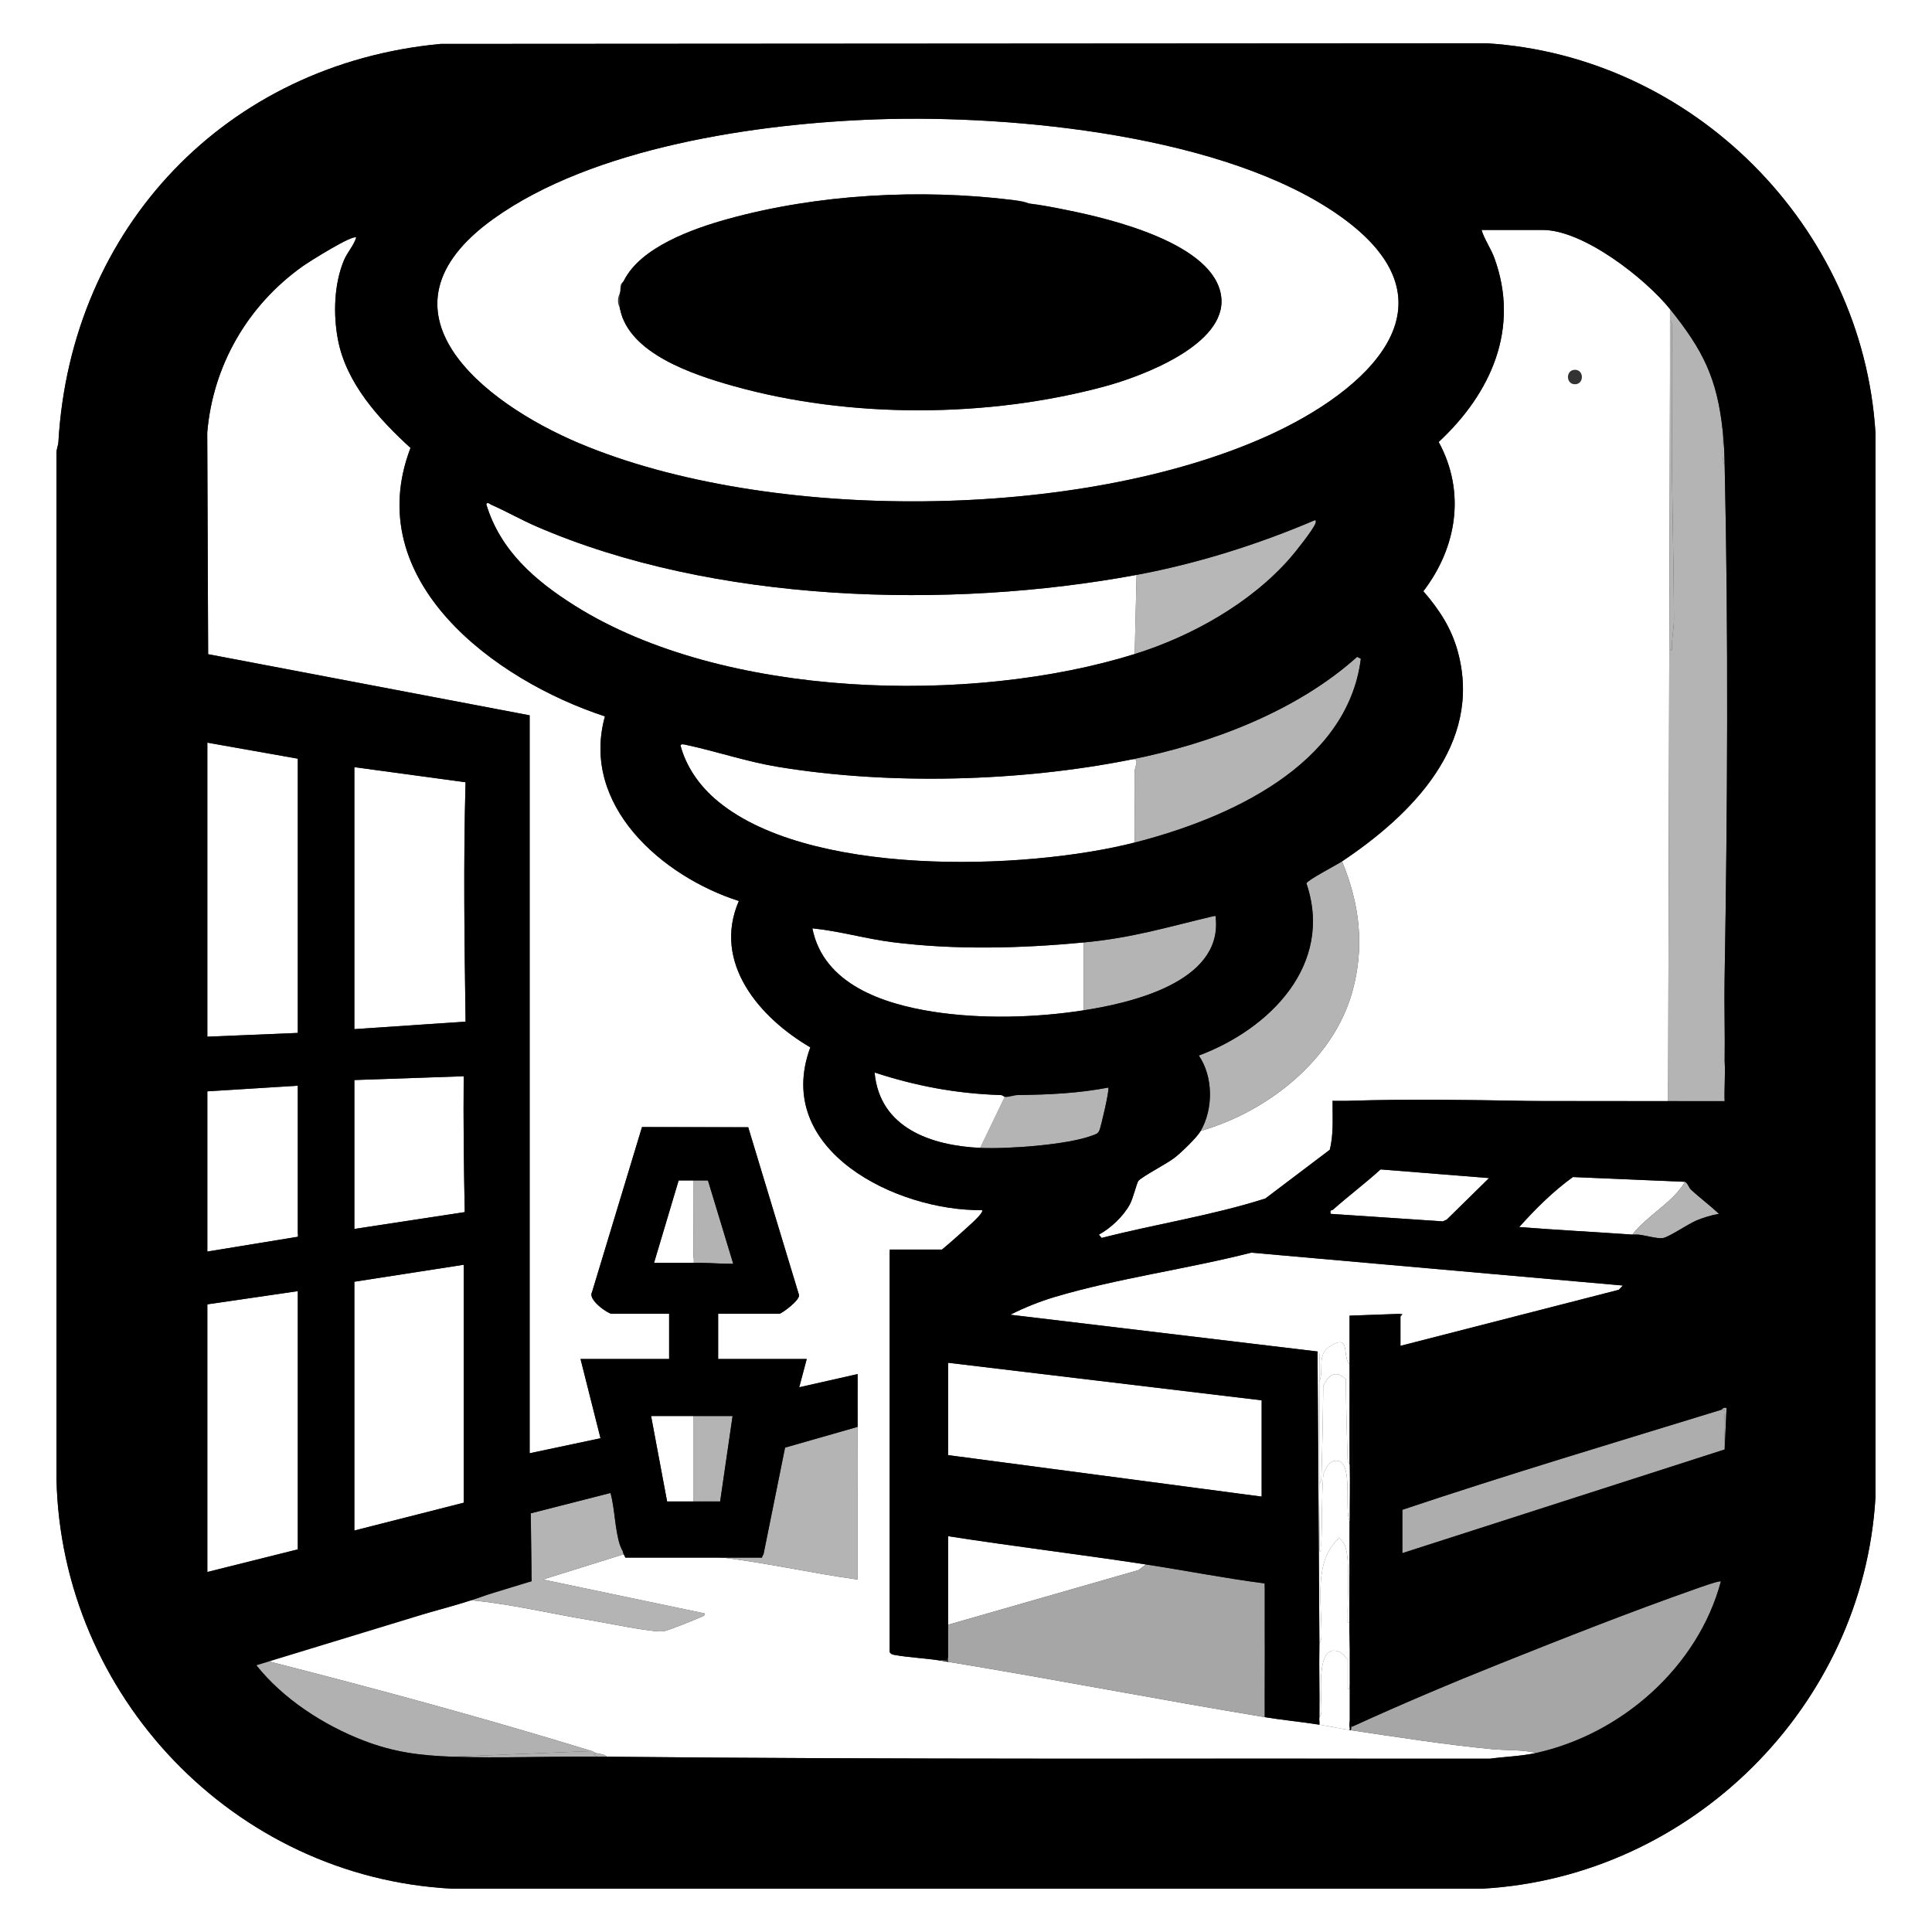 <?xml version="1.0" encoding="UTF-8"?>
<svg id="Capa_1" data-name="Capa 1" xmlns="http://www.w3.org/2000/svg" width="1337" height="1337" viewBox="0 0 1337 1337">
  <rect x="0" y="0" width="1337" height="1337" fill="#333333" stroke="none"/>
  <defs>
    <style>
      .cls-1 {
        fill: #b1b1b1;
      }

      .cls-2 {
        fill: #fff;
      }

      .cls-3 {
        fill: #a6a6a6;
      }

      .cls-4 {
        fill: #b4b4b4;
      }

      .cls-5 {
        fill: #b3b3b3;
      }

      .cls-6 {
        fill: #b6b6b6;
      }

      .cls-7 {
        fill: #adadad;
      }

      .cls-8 {
        fill: #b7b7b7;
      }
    </style>
  </defs>
  <path class="cls-2" d="M1337,0v1337H0V0h1337ZM304.96,30.38C156.59,44.3,48.98,157.5,40.42,305.87c-.15,2.62-1.45,5.11-1.34,7.79v709.7c3.26,150.29,122.8,275.58,273.34,283.64h713.48c144.45-8.12,263.48-126.19,271.97-270.66V299.37c-8.89-142.89-126.38-260.69-269.28-269.43l-723.62.45h0Z"/>
  <path class="cls-2" d="M593.5,987.42c-.07-12.16.06-24.37,0-36.53l-40.42,9.13,5.21-19.56h-61.31v-31.31h42.39c1.32,0,14.99-9.68,13.47-13.32l-35.05-115.75-73.5-.14-34.64,114.4c-2.91,5.15,11.07,14.81,13.63,14.81h39.78v31.31h-61.31l13.82,54.84-49.04,10.38v-510.67l-222.49-42.3-.62-153.41c3.97-46.69,28.25-88.25,66.17-115.14,4.23-3,34.47-22.04,36.93-19.8-1.78,5.73-6.14,10.16-8.45,15.66-6.94,16.52-7.52,37.62-4.2,55.03,5.76,30.23,28.35,54.93,50.22,74.91-35.11,91.9,58.25,160.85,134.54,185.77-17.08,61.74,39.78,110.88,92.68,127.77-18.53,42.82,14.49,80.92,49.46,101.29-26.35,71.36,60.02,113.43,118.8,112.63,1.48,1.32-5.87,7.95-7.13,9.16-2.6,2.49-20.11,18.19-21.58,18.86-3.41,1.55-20.41.87-25.46.74-2.06-.05-9.73-2.7-9.73.59v276.53c.83,1.33,1.79,1.67,3.27,1.94,10.01,1.82,21.61,2.27,31.94,3.93,2.56.41,5.23.88,7.83,1.3,72.25,11.87,144.39,25.96,216.53,37.83,12.51,2.06,25.3,3.24,37.83,5.22,7.33,1.16,14.79,2.81,22.17,3.91,31.76,4.74,65.29,9.97,97.19,13.04,9.89.95,20.99.24,30.65,2.62-10.45,2.31-21.3,2.53-31.9,3.98-203.7-.23-407.67.67-611.17-1.37-2.02-2.01-5.24-1.79-7.83-2.61-.58-.18-1.43-.94-2.61-1.3-74.6-22.91-149.99-43.33-225.66-62.61,42.53-17.07,97.38-27.6,142.18-41.74,27.96,2.63,55.5,9.41,83.24,13.94,9.93,1.62,42.56,8.54,49.95,7.49,3.01-.43,21.5-7.87,25.33-9.65,1.29-.6,3.06-.75,3.22-2.64l-112.17-23.51,62.6-19.55c19.02,1.63,38.47,1.86,57.39,3.91,32.68,3.55,65.25,11.2,97.82,15.65-.14-35.2.21-70.46,0-105.66h.03Z"/>
  <path class="cls-2" d="M1067.64,159.14h-42.39c2.05,6.7,6.43,12.71,8.82,19.23,18.01,49.02-2.38,93.99-38.47,127.5,18.78,34.49,12.66,72.89-10.6,103.29,11.07,12.8,19.5,25.6,23.94,42.17,17.12,63.8-32.16,112.65-80.21,144.78,12.21,29.54,15.77,58.86,7.17,90-13.14,47.61-58.92,83.28-105,96.53-2.69,4.66-13.14,14.62-17.64,18.24-5.42,4.36-22.54,13.05-25.43,16.31-1.15,1.3-3.75,12.28-5.93,16.25-4.58,8.33-13.09,16.42-21.45,20.97l1.91,2.29c37.63-9.66,76.27-15.47,113.32-27.3l44.56-33.7c2.79-11.11,1.83-22.56,1.96-33.91,5.19,2.07,8.94.07,13.64-.07,72.37-2.12,145.95,1.55,218.54,1.37l1.3-503.49v-45.65c-16.86-20.98-59.75-54.78-88.05-54.78v-.03ZM1089.91,265.91c-6.45,0-6.43-10,0-10s6.43,10,0,10Z"/>
  <path class="cls-2" d="M607.58,82.56c94.38-3.13,240.98,11.12,319.7,66.93,86.49,61.32,17.69,121.51-49.85,152.05-129.92,58.75-345.33,60.53-476.56,5.22-66.72-28.12-147.66-91.89-59.53-155.21,69.07-49.63,182.7-66.22,266.24-68.99h0ZM431.75,194.35c-.29.59-1.56,1.21-2.03,2.54-.71,2.01-.26,3.69-.58,5.28-.34,1.71-1.44,2.6-1.45,5.87s1.11,4.17,1.45,5.87c6.07,30.9,51.14,45.55,77.98,53.11,80.9,22.77,176.66,22.28,257.8.27,24.97-6.77,83.98-28.66,80.22-61.74-4.2-37-77.02-54.21-106.81-60.17-7.72-1.55-18.57-3.85-26.14-4.52-3.07-1.57-7.76-2.01-11.25-2.44-64.06-7.93-135.53-4.04-197.73,13.25-23.59,6.56-60.11,19.39-71.46,42.67h0Z"/>
  <path class="cls-2" d="M786.55,397.84l-1.3,54.78c-113.15,35.26-284.71,31.07-387.29-33.37-27.44-17.24-51.77-38.15-61.43-70.31.79-1.88,2.47-.08,3.53.39,10.37,4.55,20.4,10.3,30.82,14.83,122.44,53.23,285.52,57.84,415.68,33.68h-.01Z"/>
  <path class="cls-2" d="M782.63,525.67c6.81-1.38,2.6,4.65,2.55,8.42-.22,16.31.38,32.74.06,48.97-76.02,19.4-228.68,24.31-290.89-30.64-10.99-9.71-19.63-22.29-23.44-36.56.41-1.37,3.08-.56,4.23-.32,21.16,4.57,41.61,11.58,63.14,15.13,77.19,12.75,167.7,10.31,244.37-5.01h-.02Z"/>
  <path class="cls-2" d="M911.77,935.25l-212.61-25.44c9.84-4.92,20.16-9.13,30.75-12.28,43.63-12.98,91.71-19.37,136-30.68l257.16,22.76-2.84,2.96-151.07,38.78v-20.22c0-.3,2.47-1.74.65-1.96l-35.87,1.3c-.01,11.29.05,22.63,0,33.92-5.35-6.2.88-21.14-12.65-13.29-10.73,6.23-4.6,15.5-8.22,25.03-.06-6.32.03-12.66.04-19l-1.34-1.88h0Z"/>
  <path class="cls-2" d="M873.94,969.16v64.57c0,.55,3.43,2.29-.66,1.98l-217.17-28.72v-63.92l217.83,26.09h0Z"/>
  <path class="cls-2" d="M245.23,530.89l76.95,10.45c-1.53,55.31-.77,110.4.02,165.65l-76.97,5.21v-181.31h0Z"/>
  <path class="cls-2" d="M320.88,875.25v159.79c0,.71,2.08,2.84,1.3,4.55l-76.96,19.58v-172.18l75.65-11.74h.01Z"/>
  <polygon class="cls-2" points="206.09 714.81 143.48 717.41 143.48 513.93 206.09 525.02 206.09 714.81"/>
  <path class="cls-3" d="M1172.32,1099.93c-44.36,15.61-90.27,33.73-134.01,51.21-34.47,13.78-68.66,28.25-102.42,43.67l-.31-3.81c-.07.09-.12.19-.18.28.25,1.22.1,2.54-.45,3.64v.02c.13.69.13,1.4,0,2.09.09.13.18.27.3.4,31.76,4.74,65.29,9.97,97.19,13.04,9.89.95,20.99.24,30.65,2.62,59.22-13.1,111.97-59.56,127.83-118.69-1.06-.83-15.87,4.58-18.58,5.53h-.02Z"/>
  <polygon class="cls-2" points="206.09 893.51 206.09 1072.21 143.48 1087.86 143.48 902.64 206.09 893.51"/>
  <path class="cls-2" d="M750.02,652.2v46.96c-33.35,5.19-71.03,6.21-104.62.93-34.45-5.42-75.51-19.04-83.23-57.65,18.68,1.85,36.97,7.25,55.62,9.6,43.42,5.47,88.73,4.28,132.23.17h0Z"/>
  <path class="cls-4" d="M830.9,782.63c8.8-15.26,8.75-37.48-1.3-52.16,48.78-18.17,93.62-62.76,74.47-119.17.65-2.24,21.1-12.82,24.66-15.2,12.21,29.54,15.77,58.86,7.17,90-13.14,47.61-58.92,83.28-105,96.53Z"/>
  <path class="cls-4" d="M785.24,583.06c.32-16.23-.28-32.67-.06-48.97.05-3.77,4.26-9.8-2.55-8.42,55.21-11.04,114.38-33.27,156.53-71.1l2.57,1.3c-9.32,74.15-92.34,110.83-156.48,127.2h-.01Z"/>
  <path class="cls-2" d="M245.23,747.42l75.66-2.62c-.27,31.33.09,62.87.73,94.01l-76.39,11.65v-103.05h0Z"/>
  <path class="cls-2" d="M206.09,751.33v102.39c0,.27,1.84,1.43,1.31,1.94l-63.93,10.45v-110.87l62.61-3.91h0Z"/>
  <path class="cls-1" d="M183.92,1149.17c75.67,19.29,151.06,39.7,225.66,62.61l-96.52,3.91c-22.31-.77-40.37-3.08-61.29-11.11-27.68-10.62-55.87-28.87-74.35-52.15,1.63-2.49,4.28-2.37,6.5-3.26h0Z"/>
  <path class="cls-4" d="M593.5,987.42c.21,35.2-.15,70.46,0,105.66-32.57-4.45-65.15-12.11-97.82-15.65.23-.05.45-.09.68-.14,10.08-2,21.94-1.75,31.92-1.17l15.01-74.34,50.21-14.35h0Z"/>
  <path class="cls-8" d="M785.24,452.62l1.3-54.78c41.8-7.76,84.29-21.15,123.27-37.82.88-.29.9,1.08.63,1.92-1.43,4.37-13.87,19.92-17.57,24.17-27.28,31.28-68.31,54.25-107.63,66.51h0Z"/>
  <path class="cls-2" d="M793.07,1082.64l-5.22,3.91-131.73,37.82v-61.3c45.53,7.08,91.4,12.61,136.95,19.57h0Z"/>
  <path class="cls-4" d="M750.02,652.2c34.25-3.24,57.13-10.52,89.51-18.13,2.38-.56,1.68-.02,1.85,1.84,3.91,44.04-59.53,58.3-91.35,63.24v-46.96h-.01Z"/>
  <path class="cls-2" d="M1166.12,817.85c-8.78,14.68-26.05,23.08-36.52,36.52-26.06-1.84-52.22-3.17-78.26-5.23,11.29-12.58,23.41-24.67,37.14-34.6l77.65,3.31h-.01Z"/>
  <path class="cls-2" d="M1030.47,815.26l-29.28,28.75-2.72,1.22-77.57-5.2c-.85-3.05.79-2.2,1.66-2.98,10.7-9.5,22.25-18.14,32.83-27.78l75.07,6h.01Z"/>
  <path class="cls-2" d="M913.07,1137.43c0-.23,1.34-2.06,1.4-4.41.57-22.37-6.1-52.78,12.3-68.61,1.25.97,2.15,2.17,3.04,3.46,5.32,7.69,2.36,40.37,2.83,51.97.13,3.22-.92,4.26,2.61,1.94-.03,11.72.09,23.5,0,35.22l-1.32,11.73h-1.29v-20.21c0-.37-4.56-4.88-5.24-5.19-17.98-8.27-12.31,33.26-12.97,41.81-.14,1.76-1.27,2.68-1.36,3.16.24-16.93-.33-33.95,0-50.87h0Z"/>
  <path class="cls-2" d="M480.02,978.29v61.31h-18.26l-11.73-62.6c10.08-.62,19.96,1.09,30,1.3h0Z"/>
  <path class="cls-2" d="M913.07,956.12c.22,23.46-.16,46.98,0,70.44-.47,15.6.34,31.34.01,46.95,2.28.31,1.23-2.96,1.29-4.55.66-16.04.13-32.18,1.37-48.21,1.42-4.73,4.58-11.28,10.73-9.65,9.77,2.58,3.79,33.8,7.47,41.54.06,11.94-.15,23.93-.02,35.89.02,2.21-.83,5.8,1.33,7.16-.01,8.68.02,17.41,0,26.09-3.53,2.32-2.48,1.28-2.61-1.94-.47-11.6,2.49-44.29-2.83-51.97-.89-1.29-1.8-2.49-3.04-3.46-18.39,15.83-11.73,46.25-12.3,68.61-.06,2.35-1.4,4.18-1.4,4.41l-1.3-202.18,1.34,1.88c0,6.33-.1,12.68-.04,19h0Z"/>
  <path class="cls-4" d="M480.02,978.29c9.13.19,18.44.53,27.38-1.3l-9.12,62.61c-6.71-1.31-32.88,4.24-36.53,0h18.27v-61.31Z"/>
  <path class="cls-2" d="M480.02,816.55l-.09,53.98,5.3,3.41c-10.85-.11-21.76.09-32.61-.01l17.08-57.25c3.4-.48,6.89.08,10.31-.13h.01Z"/>
  <path class="cls-5" d="M480.02,816.55c3.25-.2,7.59-2.74,9.8-.01l17.61,58.04c-7.37.08-14.76-.56-22.19-.63l-5.3-3.41.09-53.98h-.01Z"/>
  <path class="cls-2" d="M913.07,1188.3c.09-.48,1.22-1.4,1.36-3.16.66-8.56-5.01-50.09,12.97-41.81.68.31,5.24,4.82,5.24,5.19v20.22h1.29l1.32-11.74c-.08,9.85.53,20.26,0,30-.12,2.23-3.29,6.71,0,10.44-7.38-1.1-14.84-2.76-22.17-3.91.2-1.65-.29-3.68,0-5.22h0Z"/>
  <path class="cls-4" d="M375.67,1093.06l62.6-19.55c-2.3-.2-4.66.23-6.97.06-.55-.15-1.9-3.21-2.16-3.98-3.67-11.01-3.56-25.11-6.64-36.42l-55.19,14.1.53,41.89c-.31,1.49.39,3.53-.05,5.15-14.3,2.55-27.86,8.75-41.69,13.11,27.96,2.63,55.5,9.41,83.24,13.94,9.93,1.62,42.56,8.54,49.95,7.49,3.01-.43,21.5-7.87,25.33-9.65,1.29-.6,3.06-.75,3.22-2.64l-112.17-23.51h0Z"/>
  <path class="cls-2" d="M933.94,944.38v3.91c-.06,21.72.04,43.5,0,65.22,0-.17-1.3-1.47-1.36-3.16-.6-18.63-1.08-37.28-1.24-55.92-6.86-6.85-12.54-2.67-15.64,4.97-.17,21.33-.62,42.67-1.28,63.99-.05,1.68-1.35,2.99-1.36,3.16-.16-23.46.22-46.98,0-70.44,3.63-9.53-2.5-18.8,8.22-25.03,13.53-7.85,7.29,7.09,12.65,13.29h.01Z"/>
  <path class="cls-3" d="M875.25,1126.99c-.03-5.2.06-10.45,0-15.65-.06-5.18.13-10.41-.07-15.59-27.48-3.53-54.73-8.93-82.11-13.11l-5.22,3.91-131.73,37.82v-61.3,84.17l-5.23,1.92c2.56.41,5.23.88,7.83,1.3,72.25,11.87,144.39,25.96,216.53,37.83-.1-20.42.14-40.89,0-61.31h0Z"/>
  <path class="cls-4" d="M1170.04,823.07c-1.32-1.24-1.98-4.15-3.91-5.22-8.78,14.68-26.05,23.08-36.52,36.52,1.29.09,2.62-.1,3.91,0,4.76.35,13.25,3.04,17.28,2.39,4.25-.69,17.32-9.69,23.18-12.15,4.78-2.01,10.5-3.74,15.63-4.6-6.28-5.89-13.28-11.04-19.56-16.94h-.01Z"/>
  <path class="cls-1" d="M412.19,1213.08l-1.3,1.28,2.6,1.33c-33.39-.36-67.09,1.14-100.44,0l96.52-3.91c1.18.36,2.03,1.12,2.61,1.3h.01Z"/>
  <path d="M935.25,1095.69c-1.02-.64-1.36-1.77-1.45-3.02,0-.06,0-.12-.01-.18-.07-1.36.15-2.84.13-3.96-.13-11.96.08-23.95.02-35.89-.06-13,.36-26.14,0-39.13.04-21.72-.06-43.5,0-65.22,2.16,1.35,1.3,4.95,1.33,7.16.58,46.71.04,93.54-.02,140.24Z"/>
  <path class="cls-7" d="M1190.91,975.68c.79-.24,1.71-2.2,3.91-1.3l-1.3,28.69c-.22-7.6.3-15.28,0-22.89-.1-2.51,1.34-5.23-2.61-4.51h0Z"/>
  <path class="cls-6" d="M1193.52,322.18c-2.97-6.99-.54-16-1.3-23.48.86,8.28,1.11,14.89,1.3,23.48Z"/>
  <path class="cls-1" d="M420.01,1215.69c-2.17-.02-4.35.02-6.52,0l-2.6-1.33,1.3-1.28c2.58.82,5.81.6,7.83,2.61h0Z"/>
  <path class="cls-4" d="M1156.99,229.57c.36,25.18,0,50.47,0,75.65,0,41.05,1.34,82.43,1.43,123.26.01,5.53-1.27,12.01-1.42,18.29-.03,1.13.52,4.69-1.32,2.58.01-63.26,0-126.54,0-189.78v-37.83c2.19,1.42,1.27,5.36,1.3,7.83h0Z"/>
  <path class="cls-4" d="M1193.52,734.37c.3-18.9-.38-37.88-.05-56.79,1.99-116.94,2.71-238.29.05-355.39-2.97-6.99-.54-16-1.3-23.48-3.85-37.01-13.82-56.55-36.52-84.79v7.83c2.19,1.42,1.27,5.36,1.3,7.83.36,25.18,0,50.47,0,75.65,0,41.05,1.34,82.43,1.43,123.26.01,5.53-1.27,12.01-1.42,18.29-.03,1.13.52,4.69-1.32,2.58.01-63.26,0-126.54,0-189.78l-1.3,503.49c13.03-.03,26.11.02,39.14,0-.44-9.5.58-19.22,0-28.7h-.01Z"/>
  <path class="cls-7" d="M1193.52,980.19c-.1-2.51,1.34-5.23-2.61-4.51-73.59,22.63-147.47,44.66-220.44,69.13v30l223.05-71.74c-.22-7.6.3-15.28,0-22.89h0Z"/>
  <path class="cls-2" d="M913.07,1026.56c0-.17,1.31-1.48,1.36-3.16.65-21.32,1.11-42.66,1.28-63.99,3.1-7.64,8.78-11.82,15.64-4.97.16,18.63.64,37.29,1.24,55.92.05,1.68,1.35,2.99,1.36,3.16.36,12.99-.06,26.13,0,39.13-3.68-7.75,2.3-38.96-7.47-41.54-6.15-1.63-9.31,4.92-10.73,9.65-1.24,16.03-.71,32.17-1.37,48.21-.07,1.59.98,4.85-1.29,4.55.32-15.61-.49-31.35-.01-46.95h-.01Z"/>
  <path d="M845.14,205.56c-4.2-37-77.02-54.21-106.81-60.17-2.87-.57-5.82-1.17-5.82-1.17-8.13-1.57-15.06-2.63-20.32-3.35-2.42-.57-6.32-1.83-11.25-2.44-64.06-7.93-135.53-4.04-197.73,13.25-23.59,6.56-60.11,19.39-71.46,42.67-.06.12-.13.18-.21.22-.19.73-.53,1.43-1.02,2.03-.03.05-.07.1-.1.15-.35,2.67-1.01,5.31-1.27,7.97v9.19c6.07,30.9,51.14,45.55,77.98,53.11,80.9,22.77,176.66,22.28,257.8.27,24.97-6.77,83.98-28.66,80.22-61.74h-.01Z"/>
  <polyline class="cls-5" points="479.93 870.53 479.91 873.91 485.23 873.94 484 871 484 871"/>
  <rect x="469" y="809" width="22" height="8"/>
  <polyline class="cls-2" points="692.08 757.8 695.24 759.16 696.06 757.8"/>
  <polyline class="cls-4" points="705.21 757.79 696.23 757.8 696.14 757.8 695.24 759.16 703 759"/>
  <path class="cls-4" d="M695.25,759.2s.07.01.11.02h.31c.11,0,.23,0,.34-.01.01,0,.02,0,.04-.04v-.08s-.03-.02-.04-.03c-.12-.05-.25-.07-.38-.07h-.17s-.11.03-.14.07-.04.09-.06.14h-.01Z"/>
  <path class="cls-4" d="M696.02,757.78s0,.12-.04.18c-.17.25-.35.51-.52.76-.09.13-.18.26-.18.42h.4s.09,0,.13-.02c.07-.03.11-.11.15-.18.14-.33.23-.68.27-1.04v-.07s-.05-.03-.08-.04c-.01,0-.11,0-.12-.01h-.01Z"/>
  <path class="cls-4" d="M695.95,757.87l-.11.25s-.01.03-.02.04c0,0-.02.02,0,.04h.18s.04-.03.04-.05v-.07c0-.08.03-.21,0-.28-.03-.08-.09.04-.11.08h.02Z"/>
  <polyline points="935.25 1187 935 1195 935.89 1194.81 938 1192 935.47 1187"/>
  <polyline class="cls-3" points="935 1195 934.95 1197.43 935.25 1197.43"/>
  <path d="M444.94,204.49c.09-.08.18-.16.23-.26.04-.08.06-.17.07-.26.17-1.42-1.22-2.49-1.78-3.8-.83-1.93.21-4.08.57-6.15.43-2.41-.08-4.9.29-7.31.1-.65.28-1.32.69-1.83.27-.35.64-.62,1-.87,2.19-1.57,4.45-3.05,6.77-4.42-1.12-.36-2.24-.71-3.36-1.07-1.21,1.08-2.44,2.18-3.93,2.83-.6.26-1.24.44-1.81.76-1,.56-1.73,1.5-2.32,2.48-1.34,2.22-2.1,4.77-2.19,7.36-.04,1.21.06,2.43-.08,3.63-.14,1.29-.55,2.54-.66,3.84s.13,2.71,1.08,3.61c.4.38.96.66,1.26,1.14s.15,1.36.72,1.67c.88.47,2.84-.82,3.45-1.33v-.02Z"/>
  <polyline points="933.77 1093.31 933.77 1094.01 933.77 1101.25 933.77 1111.41 933.77 1128.71 934 1142 934 1151.54 934 1175 934 1187 934 1197.43 934.95 1197.43 936 1183 936 1127.47 936 1092.21 934.89 1090.91 934 1091 933.77 1090.91 934 1091"/>
  <polygon points="435.01 217.81 431.15 220.68 429.14 213.92 429.14 202.68 430.52 196.61 431.75 194.35 433.45 191.25 437 194 437 212.3 435.01 217.81"/>
  <path class="cls-4" d="M766.97,752.64c-20.46,3.89-40.16,4.85-60.87,5.14h.05l-10.09.02-.75,1.36h-.07l-16.96,35.22c18.7.88,60.91-2.05,78.02-8.72,2.21-.86,3.29-.9,4.5-3.32.93-1.85,7.25-28.61,6.17-29.69h0Z"/>
  <path class="cls-2" d="M696.06,757.8l-4.64-.03c-29.93-1.04-57.7-6.25-86.18-15.56,3.53,38.5,39.27,50.57,73.04,52.17l16.33-33.92,1.45-2.66Z"/>
  <g>
    <path d="M1028.57,29.94l-723.62.45C156.59,44.3,48.98,157.5,40.42,305.87c-.15,2.62-1.45,5.11-1.34,7.79v709.7c3.26,150.29,122.8,275.58,273.34,283.64h713.48c144.45-8.12,263.48-126.19,271.97-270.66V299.37c-8.89-142.89-126.38-260.69-269.28-269.43h-.02ZM341.34,151.55c69.07-49.63,182.7-66.22,266.24-68.99,94.38-3.13,240.98,11.12,319.7,66.93,86.49,61.32,17.69,121.51-49.85,152.05-129.92,58.75-345.33,60.53-476.56,5.22-66.72-28.12-147.66-91.89-59.53-155.21ZM750.02,699.15c-33.35,5.19-71.03,6.21-104.62.93-34.45-5.42-75.51-19.04-83.23-57.65,18.68,1.85,36.97,7.25,55.62,9.6,43.42,5.47,88.73,4.28,132.23.17,34.25-3.24,57.13-10.52,89.51-18.13,2.38-.56,1.68-.02,1.85,1.84,3.91,44.04-59.53,58.3-91.35,63.24h-.01ZM760.8,782.33c-1.21,2.43-2.29,2.46-4.5,3.32-17.11,6.67-59.32,9.61-78.02,8.72-33.77-1.6-69.52-13.67-73.04-52.17,28.68,9.38,56.65,14.61,86.84,15.59,1.69.05,2.99,1.35,3.16,1.36,3.51.08,6.42-1.32,9.73-1.36,21.12-.27,41.17-1.2,62-5.16,1.07,1.07-5.25,27.84-6.17,29.69h0ZM785.24,583.06c-76.02,19.4-228.68,24.31-290.89-30.64-10.99-9.71-19.63-22.29-23.44-36.56.41-1.37,3.08-.56,4.23-.32,21.16,4.57,41.61,11.58,63.14,15.13,77.19,12.75,167.7,10.31,244.37-5.01,55.21-11.04,114.38-33.27,156.53-71.1l2.57,1.3c-9.32,74.15-92.34,110.83-156.48,127.2h-.03ZM397.95,419.25c-27.44-17.24-51.77-38.15-61.43-70.31.79-1.88,2.47-.08,3.53.39,10.37,4.55,20.4,10.3,30.82,14.83,122.44,53.23,285.52,57.84,415.68,33.68,41.8-7.76,84.29-21.15,123.27-37.82.88-.29.9,1.08.63,1.92-1.43,4.37-13.87,19.92-17.57,24.17-27.28,31.28-68.31,54.25-107.63,66.51-113.15,35.26-284.71,31.07-387.29-33.37h-.01ZM322.19,706.99l-76.97,5.21v-181.31l76.95,10.45c-1.53,55.31-.77,110.4.02,165.65h0ZM320.89,744.8c-.27,31.33.09,62.87.73,94.01l-76.39,11.65v-103.05l75.66-2.62h0ZM320.88,875.25v164.67h0l-75.66,19.25v-172.18l75.65-11.74h.01ZM206.09,714.81l-62.61,2.61v-203.48l62.61,11.09v189.79h0ZM206.09,751.33v104.55l-62.61,10.23v-110.87l62.61-3.91ZM206.09,893.51v178.7l-62.61,15.65v-185.22l62.61-9.13ZM1063.08,1213.08c-10.45,2.31-21.3,2.53-31.9,3.98-203.7-.23-407.67.67-611.17-1.37-2.17-.02-4.35.02-6.52,0-33.39-.36-67.09,1.14-100.44,0-22.31-.77-40.37-3.08-61.29-11.11-27.68-10.62-55.87-28.87-74.35-52.15l120.99-36.93c9.51-2.6,18.8-5.26,27.69-8.07,3.5-1.1,6.98-2.33,10.47-3.58l31.22-9.53c.26-.96.12-2.07.03-3.13l.02-2.03-.53-41.89,55.19-14.1c3.05,11.19,2.98,25.12,6.54,36.07.33.71.62,1.45.91,2.21.02.04.04.08.06.12v.03c.07.2.15.4.22.6.36.44.63.94.76,1.52.05.26.09.53.13.8.51,1.23,1.09,2.37,1.65,3.48h94.57c.12-.58.33-1.14.63-1.64,0-.03.02-.06.03-.09v-.16h.06c.05-.14.12-.28.19-.41.03-.08.07-.16.1-.23.04-.1.07-.21.12-.3l14.82-73.38,50.21-14.35c-.07-12.16.06-24.37,0-36.53l-40.42,9.13,5.21-19.56h-61.31v-31.31h42.39c1.32,0,14.99-9.68,13.47-13.32l-35.05-115.75-73.5-.14-34.64,114.4c-2.91,5.15,11.07,14.81,13.63,14.81h39.78v31.31h-61.31l13.82,54.84-49.04,10.38v-510.67l-222.49-42.3-.62-153.41c3.97-46.69,28.25-88.25,66.17-115.14,4.23-3,34.47-22.04,36.93-19.8-1.78,5.73-6.14,10.16-8.45,15.66-6.94,16.52-7.52,37.62-4.2,55.03,5.76,30.23,28.35,54.93,50.22,74.91-35.11,91.9,58.25,160.85,134.54,185.77-17.08,61.74,39.78,110.88,92.68,127.77-18.53,42.82,14.49,80.92,49.46,101.29-26.35,71.36,60.02,113.43,118.8,112.63,1.48,1.32-5.87,7.95-7.13,9.16-2.31,2.22-16.4,14.86-20.53,18.11h-36.24v278.6c.83,1.33,1.79,1.67,3.27,1.94,10.01,1.82,21.61,2.27,31.94,3.93l.46-.17h4.65v-1.7l.12-.04v-84.17c45.53,7.08,91.39,12.61,136.95,19.57,27.37,4.18,54.62,9.58,82.11,13.11.2,5.18,0,10.41.07,15.59.06,5.2-.03,10.45,0,15.65.14,20.41-.1,40.89,0,61.31,12.51,2.06,25.3,3.24,37.83,5.22.2-1.65-.29-3.68,0-5.22.24-16.93-.33-33.95,0-50.87l-1.3-202.18-212.61-25.44c9.84-4.92,20.16-9.13,30.75-12.28,43.63-12.98,91.71-19.37,136-30.68l257.16,22.76-2.84,2.96-151.07,38.78v-20.22s.04-.09.1-.14c0-.05,0-.1-.01-.15,0-.07-.01-.15-.02-.23-.04-.48-.04-.96.04-1.43l-35.33,1.28c-.01,11.29.05,22.63,0,33.92v3.91c2.16,1.35,1.3,4.95,1.33,7.16.58,46.71.04,93.54-.02,140.24-.01,8.68.02,17.41,0,26.09-.03,11.72.09,23.5,0,35.22-.08,9.85.53,20.26,0,30l.64,7.82c33.76-15.42,67.95-29.89,102.42-43.67,43.74-17.48,89.65-35.6,134.01-51.21,2.71-.95,17.52-6.36,18.58-5.53-15.86,59.13-68.61,105.59-127.83,118.69l.02-.05ZM506.96,980l-8.59,59h-36.73l-11.06-59h56.38ZM452.62,873.93l17.08-57.25c3.4-.48,6.89.08,10.31-.13,3.25-.2,7.59-2.74,9.8-.01l17.61,58.04c-7.37.08-14.76-.56-22.19-.63-10.85-.11-21.76.09-32.61-.01h0ZM873,969.05v66.63l-216.89-28.69v-63.92l216.89,25.98h0ZM922.57,837.04c10.7-9.5,22.25-18.14,32.83-27.78l75.07,6-29.28,28.75-2.72,1.22-77.57-5.2c-.85-3.05.79-2.2,1.66-2.98h.01ZM1051.34,849.15c11.29-12.58,23.41-24.67,37.14-34.6l77.65,3.31c1.94,1.07,2.59,3.98,3.91,5.22,6.28,5.9,13.28,11.05,19.56,16.94-5.13.86-10.85,2.59-15.63,4.6-5.86,2.47-18.93,11.47-23.18,12.15-4.03.65-12.52-2.04-17.28-2.39-1.29-.1-2.62.09-3.91,0-26.06-1.84-52.22-3.17-78.26-5.23ZM1193.52,1003.08l-223.05,71.74v-30c72.98-24.48,146.86-46.5,220.44-69.13.79-.24,1.71-2.2,3.91-1.3l-1.3,28.69h0ZM1193.46,677.58c-.32,18.92.35,37.89.05,56.79.56,9.12-.35,18.47-.02,27.63l-137.36-.14c-40.21-.73-80.43-1.32-120.28-.15-.19,0-.38.02-.57.03h-13.08v1.63h0v2.63h0c.06,9.96.49,19.95-1.95,29.68l-44.56,33.7c-37.05,11.83-75.69,17.64-113.32,27.3l-1.91-2.29c8.36-4.55,16.86-12.64,21.45-20.97,2.18-3.96,4.78-14.95,5.93-16.25,2.89-3.26,20.01-11.95,25.43-16.31,4.5-3.62,14.95-13.58,17.64-18.24,8.8-15.26,8.75-37.48-1.3-52.16,48.78-18.17,93.62-62.76,74.47-119.17.65-2.24,21.1-12.82,24.66-15.2,48.05-32.13,97.33-80.98,80.21-144.78-4.45-16.57-12.88-29.37-23.94-42.17,23.26-30.4,29.38-68.8,10.6-103.29,36.09-33.51,56.47-78.48,38.47-127.5-2.39-6.52-6.77-12.53-8.82-19.23h42.39c28.3,0,71.18,33.81,88.05,54.78,22.7,28.24,32.67,47.78,36.52,84.79.86,8.28,1.11,14.89,1.3,23.48,2.66,117.11,1.93,238.45-.05,355.39v.02Z"/>
    <polygon points="656.16 1149.17 650.89 1149.17 656.16 1150.04 656.16 1149.17"/>
  </g>
</svg>